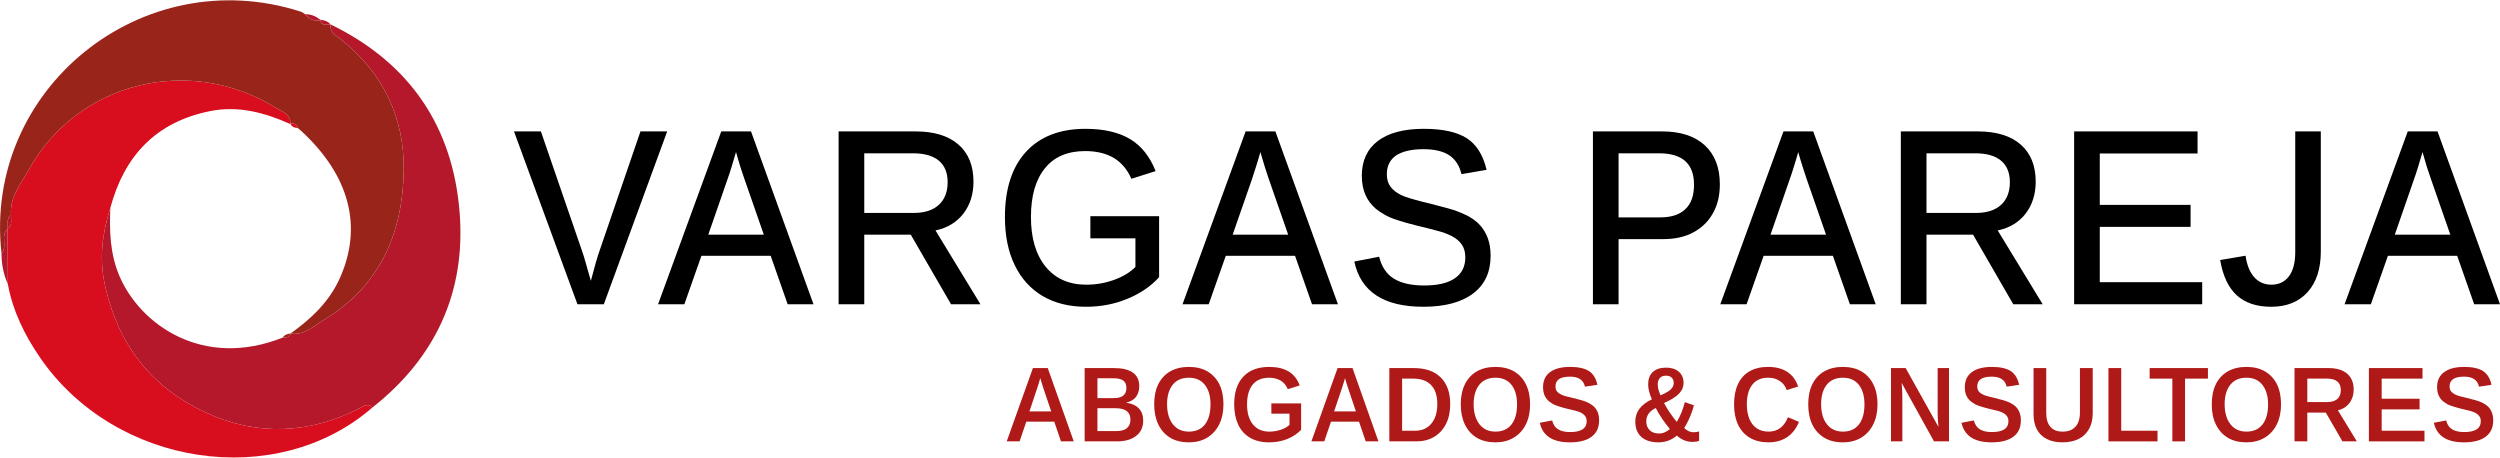 <?xml version="1.0" encoding="UTF-8"?> <svg xmlns="http://www.w3.org/2000/svg" xmlns:xlink="http://www.w3.org/1999/xlink" xml:space="preserve" width="284px" height="52px" version="1.1" style="shape-rendering:geometricPrecision; text-rendering:geometricPrecision; image-rendering:optimizeQuality; fill-rule:evenodd; clip-rule:evenodd" viewBox="0 0 279.72 51.15"> <defs> <style type="text/css"> .fil3 {fill:black;fill-rule:nonzero} .fil2 {fill:#99241A;fill-rule:nonzero} .fil4 {fill:#AF1917;fill-rule:nonzero} .fil1 {fill:#B5182A;fill-rule:nonzero} .fil0 {fill:#D80E1F;fill-rule:nonzero} </style> </defs> <g id="Capa_x0020_1">  <path class="fil0" d="M41.67 45.56c-10.74,9.35 -28.81,6.64 -37.2,-5.6 -1.72,-2.51 -3.04,-5.19 -3.59,-8.2 -0.01,-2.06 -0.02,-4.11 -0.03,-6.17l0.02 -0.04c0.56,-0.42 0.33,-1.02 0.36,-1.55 -0.14,-1.98 1.1,-3.45 1.97,-5.01 5.49,-9.9 18.05,-12.95 27.72,-6.93 0.62,0.39 1.65,0.68 1.57,1.79 -2.86,-1.28 -5.82,-2.09 -8.98,-1.45 -6.06,1.21 -9.6,5.01 -11.16,10.81 -0.91,2.92 -1.3,5.69 -0.56,8.88 1.52,6.64 5.27,11.28 11.26,14.05 5.71,2.64 11.57,2.39 17.22,-0.51 0.49,-0.25 0.9,-0.58 1.4,-0.07z"></path> <path class="fil1" d="M41.67 45.56c-0.5,-0.51 -0.91,-0.18 -1.4,0.07 -5.65,2.9 -11.51,3.15 -17.22,0.51 -5.99,-2.77 -9.74,-7.41 -11.26,-14.05 -0.74,-3.19 -0.35,-5.96 0.56,-8.88 -0.12,2.62 -0.04,5.19 1.03,7.68 2.33,5.41 9.33,10.39 18.25,6.85 0.39,0.01 0.75,-0.02 0.91,-0.47l-0.03 0.01c1.53,0.24 2.53,-0.79 3.69,-1.49 6.34,-3.82 8.87,-9.79 8.97,-16.75 0.09,-5.88 -2.29,-10.92 -7.04,-14.67 -0.57,-0.45 -1.25,-0.8 -1.16,-1.68 8.88,4.3 13.72,11.47 14.46,21.1 0.69,8.86 -2.69,16.2 -9.76,21.77z"></path> <path class="fil2" d="M36.97 2.69c-0.09,0.88 0.59,1.23 1.16,1.68 4.75,3.75 7.13,8.79 7.04,14.67 -0.1,6.96 -2.63,12.93 -8.97,16.75 -1.16,0.7 -2.16,1.73 -3.69,1.49 2.33,-1.66 4.36,-3.58 5.54,-6.25 2.54,-5.73 1.06,-11.4 -4.29,-16.36 -0.18,-0.15 -0.35,-0.3 -0.52,-0.45l0.06 0.08c-0.08,-0.47 -0.39,-0.55 -0.8,-0.49l-0.01 0.04c0.08,-1.11 -0.95,-1.4 -1.57,-1.79 -9.67,-6.02 -22.23,-2.97 -27.72,6.93 -0.87,1.56 -2.11,3.03 -1.97,5.01 -0.53,0.42 -0.33,1.01 -0.36,1.55 0,0 -0.02,0.04 -0.02,0.04 -0.85,0.77 0.03,1.95 -0.68,2.75 -2.08,-18.39 15.72,-32.78 33.48,-27.07 0.18,0.05 0.33,0.19 0.5,0.29 0.45,0.51 0.97,0.86 1.71,0.65 0,0 -0.03,-0.04 -0.03,-0.04 0.12,0.73 0.67,0.55 1.15,0.54l-0.01 -0.02z"></path> <path class="fil1" d="M0.17 28.34c0.71,-0.8 -0.17,-1.98 0.68,-2.75 0.01,2.06 0.02,4.11 0.03,6.17 -0.49,-1.09 -0.71,-2.23 -0.71,-3.42z"></path> <path class="fil1" d="M35.86 2.21c-0.74,0.21 -1.26,-0.14 -1.71,-0.65 0.65,-0.01 1.22,0.22 1.71,0.65z"></path> <path class="fil1" d="M36.98 2.71c-0.48,0.01 -1.03,0.19 -1.15,-0.54 0.43,0.07 0.87,0.15 1.15,0.54z"></path> <path class="fil1" d="M0.87 25.55c0.03,-0.54 -0.17,-1.13 0.36,-1.56 -0.03,0.54 0.2,1.14 -0.36,1.56z"></path> <path class="fil2" d="M31.63 37.74c0.21,-0.32 0.54,-0.42 0.91,-0.47 -0.16,0.45 -0.52,0.48 -0.91,0.47z"></path> <path class="fil0" d="M33.3 14.3c-0.35,-0.04 -0.66,-0.13 -0.8,-0.49 0.4,-0.06 0.72,0.02 0.8,0.49z"></path> <path class="fil0" d="M33.76 14.67c-0.18,-0.15 -0.35,-0.3 -0.52,-0.45 0.17,0.15 0.34,0.3 0.52,0.45z"></path> <path class="fil3" d="M74.65 14.67l-7.09 19.34 -2.95 0 -7.1 -19.34 3.01 0 4.55 13.22c0.18,0.5 0.35,1.05 0.51,1.64 0.17,0.59 0.34,1.21 0.53,1.86 0.2,-0.76 0.39,-1.43 0.55,-2.02 0.17,-0.58 0.32,-1.08 0.47,-1.48l4.53 -13.22 2.99 0z"></path> <path class="fil3" d="M82.35 16.98c-0.13,0.46 -0.29,0.99 -0.47,1.58 -0.18,0.59 -0.34,1.08 -0.48,1.46l-2.15 6.2 6.21 0 -2.19 -6.29c-0.12,-0.34 -0.26,-0.77 -0.43,-1.28 -0.16,-0.52 -0.32,-1.08 -0.49,-1.67zm-3.87 11.61l-1.91 5.42 -2.94 0 7.07 -19.34 3.33 0 6.99 19.34 -2.89 0 -1.9 -5.42 -7.75 0z"></path> <path class="fil3" d="M106.03 20.35c0,-1.06 -0.33,-1.86 -0.99,-2.41 -0.66,-0.55 -1.62,-0.82 -2.88,-0.82l-5.46 0 0 6.67 5.56 0c1.21,0 2.14,-0.31 2.79,-0.91 0.65,-0.6 0.98,-1.45 0.98,-2.53zm-9.33 5.87l0 7.79 -2.87 0 0 -19.34 8.62 0c2.07,0 3.66,0.49 4.79,1.47 1.12,0.98 1.68,2.36 1.68,4.15 0,1.41 -0.38,2.6 -1.13,3.58 -0.76,0.98 -1.8,1.6 -3.12,1.88l5.03 8.26 -3.29 0 -4.51 -7.79 -5.2 0z"></path> <path class="fil3" d="M121.55 31.82c1.11,0 2.15,-0.19 3.13,-0.55 0.99,-0.36 1.77,-0.84 2.36,-1.43l0 -3.21 -5.04 0 0 -2.47 7.69 0 0 6.82c-0.95,1.04 -2.14,1.85 -3.58,2.43 -1.43,0.59 -2.96,0.88 -4.6,0.88 -1.89,0 -3.52,-0.41 -4.87,-1.21 -1.35,-0.81 -2.39,-1.96 -3.11,-3.46 -0.73,-1.5 -1.09,-3.29 -1.09,-5.37 0,-3.15 0.79,-5.59 2.36,-7.3 1.57,-1.71 3.79,-2.57 6.66,-2.57 2.03,0 3.69,0.38 4.97,1.14 1.27,0.76 2.23,1.96 2.87,3.59l-2.71 0.86c-0.47,-1.06 -1.13,-1.84 -2,-2.35 -0.86,-0.5 -1.92,-0.75 -3.17,-0.75 -1.97,0 -3.48,0.64 -4.51,1.93 -1.04,1.28 -1.56,3.1 -1.56,5.45 0,2.36 0.55,4.21 1.64,5.55 1.09,1.34 2.61,2.02 4.56,2.02z"></path> <path class="fil3" d="M141.02 16.98c-0.13,0.46 -0.28,0.99 -0.47,1.58 -0.18,0.59 -0.34,1.08 -0.47,1.46l-2.16 6.2 6.21 0 -2.19 -6.29c-0.12,-0.34 -0.26,-0.77 -0.42,-1.28 -0.16,-0.52 -0.33,-1.08 -0.5,-1.67zm-3.87 11.61l-1.91 5.42 -2.93 0 7.06 -19.34 3.33 0 7 19.34 -2.9 0 -1.9 -5.42 -7.75 0z"></path> <path class="fil3" d="M166.78 28.59c0,1.82 -0.65,3.23 -1.95,4.21 -1.31,0.99 -3.16,1.49 -5.58,1.49 -4.43,0 -7,-1.69 -7.72,-5.06l2.78 -0.54c0.27,1.11 0.81,1.93 1.64,2.45 0.83,0.51 1.96,0.77 3.4,0.77 1.49,0 2.63,-0.26 3.42,-0.8 0.78,-0.53 1.18,-1.31 1.18,-2.34 0,-0.61 -0.14,-1.1 -0.42,-1.48 -0.28,-0.39 -0.67,-0.7 -1.18,-0.95 -0.42,-0.21 -0.93,-0.4 -1.56,-0.56 -0.62,-0.17 -1.33,-0.35 -2.14,-0.54 -0.93,-0.23 -1.69,-0.44 -2.28,-0.64 -0.6,-0.19 -1.08,-0.4 -1.46,-0.62 -0.37,-0.21 -0.7,-0.44 -0.99,-0.67 -0.5,-0.43 -0.88,-0.94 -1.14,-1.53 -0.27,-0.6 -0.41,-1.32 -0.41,-2.14 0,-1.69 0.6,-2.99 1.79,-3.9 1.19,-0.9 2.9,-1.36 5.14,-1.36 2.11,0 3.71,0.35 4.81,1.05 1.09,0.7 1.83,1.88 2.22,3.54l-2.81 0.48c-0.23,-0.96 -0.69,-1.67 -1.38,-2.12 -0.68,-0.44 -1.64,-0.67 -2.88,-0.67 -1.33,0 -2.35,0.24 -3.05,0.7 -0.69,0.47 -1.04,1.17 -1.04,2.1 0,0.57 0.14,1.04 0.41,1.4 0.28,0.37 0.68,0.68 1.21,0.94 0.5,0.24 1.56,0.56 3.18,0.94 0.73,0.19 1.43,0.37 2.09,0.55 0.65,0.18 1.24,0.4 1.77,0.65 0.36,0.15 0.69,0.34 1,0.55 0.31,0.22 0.58,0.46 0.81,0.72 0.36,0.41 0.64,0.9 0.84,1.45 0.2,0.55 0.3,1.2 0.3,1.93z"></path> <path class="fil3" d="M189.54 20.63c0,-2.34 -1.3,-3.51 -3.91,-3.51l-4.53 0 0 7.17 4.64 0c1.25,0 2.19,-0.3 2.83,-0.92 0.65,-0.61 0.97,-1.52 0.97,-2.74zm2.89 -0.04c0,1.23 -0.25,2.31 -0.77,3.23 -0.51,0.92 -1.24,1.63 -2.18,2.14 -0.94,0.51 -2.06,0.76 -3.36,0.76l-5.02 0 0 7.29 -2.87 0 0 -19.34 7.74 0c2.05,0 3.65,0.52 4.77,1.55 1.13,1.04 1.69,2.49 1.69,4.37z"></path> <path class="fil3" d="M201.2 16.98c-0.13,0.46 -0.28,0.99 -0.47,1.58 -0.18,0.59 -0.34,1.08 -0.48,1.46l-2.15 6.2 6.21 0 -2.19 -6.29c-0.12,-0.34 -0.26,-0.77 -0.42,-1.28 -0.17,-0.52 -0.33,-1.08 -0.5,-1.67zm-3.87 11.61l-1.91 5.42 -2.94 0 7.07 -19.34 3.33 0 6.99 19.34 -2.89 0 -1.9 -5.42 -7.75 0z"></path> <path class="fil3" d="M224.88 20.35c0,-1.06 -0.33,-1.86 -0.99,-2.41 -0.66,-0.55 -1.62,-0.82 -2.88,-0.82l-5.46 0 0 6.67 5.56 0c1.21,0 2.14,-0.31 2.79,-0.91 0.65,-0.6 0.98,-1.45 0.98,-2.53zm-9.33 5.87l0 7.79 -2.87 0 0 -19.34 8.62 0c2.07,0 3.67,0.49 4.79,1.47 1.12,0.98 1.68,2.36 1.68,4.15 0,1.41 -0.38,2.6 -1.13,3.58 -0.76,0.98 -1.8,1.6 -3.12,1.88l5.03 8.26 -3.29 0 -4.5 -7.79 -5.21 0z"></path> <polygon class="fil3" points="246.4,31.54 246.4,34.01 232.07,34.01 232.07,14.67 245.88,14.67 245.88,17.14 234.94,17.14 234.94,22.89 245.1,22.89 245.1,25.35 234.94,25.35 234.94,31.54 "></polygon> <path class="fil3" d="M259.67 14.67l0 13.45c0,1.92 -0.49,3.43 -1.48,4.53 -0.98,1.09 -2.34,1.64 -4.07,1.64 -1.64,0 -2.92,-0.43 -3.86,-1.29 -0.93,-0.85 -1.55,-2.17 -1.85,-3.94l2.84 -0.48c0.15,1.04 0.47,1.84 0.97,2.4 0.5,0.56 1.14,0.84 1.92,0.84 0.84,0 1.49,-0.31 1.96,-0.93 0.47,-0.62 0.71,-1.52 0.71,-2.7l0 -13.52 2.86 0z"></path> <path class="fil3" d="M271.05 16.98c-0.13,0.46 -0.29,0.99 -0.47,1.58 -0.18,0.59 -0.34,1.08 -0.48,1.46l-2.15 6.2 6.21 0 -2.19 -6.29c-0.12,-0.34 -0.26,-0.77 -0.43,-1.28 -0.16,-0.52 -0.32,-1.08 -0.49,-1.67zm-3.87 11.61l-1.91 5.42 -2.94 0 7.07 -19.34 3.33 0 6.99 19.34 -2.89 0 -1.9 -5.42 -7.75 0z"></path> <path class="fil4" d="M114.83 47.15l-0.75 2.2 -1.44 0 2.93 -8.2 1.66 0 2.91 8.2 -1.43 0 -0.75 -2.2 -3.13 0zm1.56 -4.88c-0.04,0.17 -0.1,0.38 -0.17,0.61 -0.08,0.23 -0.13,0.41 -0.18,0.54l-0.86 2.58 2.44 0 -0.89 -2.63c-0.05,-0.15 -0.1,-0.32 -0.16,-0.51 -0.06,-0.19 -0.12,-0.39 -0.18,-0.59z"></path> <path id="1" class="fil4" d="M127.91 47.02c0,0.73 -0.26,1.31 -0.78,1.71 -0.51,0.41 -1.23,0.62 -2.15,0.62l-3.62 0 0 -8.2 3.29 0c0.93,0 1.63,0.17 2.11,0.51 0.47,0.34 0.71,0.85 0.71,1.52 0,0.48 -0.13,0.87 -0.37,1.2 -0.25,0.32 -0.62,0.53 -1.11,0.65 0.62,0.07 1.1,0.29 1.43,0.63 0.33,0.35 0.49,0.8 0.49,1.36zm-1.88 -3.64c0,-0.39 -0.12,-0.67 -0.36,-0.84 -0.25,-0.17 -0.6,-0.25 -1.07,-0.25l-1.81 0 0 2.22 1.82 0c0.49,0 0.84,-0.09 1.07,-0.28 0.23,-0.19 0.35,-0.47 0.35,-0.85zm0.45 3.52c0,-0.84 -0.56,-1.26 -1.68,-1.26l-2.01 0 0 2.56 2.08 0c0.56,0 0.97,-0.11 1.22,-0.33 0.26,-0.22 0.39,-0.54 0.39,-0.97z"></path> <path id="2" class="fil4" d="M136.89 45.21c0,0.86 -0.16,1.61 -0.48,2.25 -0.32,0.64 -0.77,1.13 -1.35,1.48 -0.58,0.35 -1.27,0.52 -2.05,0.52 -0.8,0 -1.5,-0.17 -2.07,-0.51 -0.58,-0.35 -1.02,-0.84 -1.33,-1.47 -0.31,-0.64 -0.47,-1.4 -0.47,-2.27 0,-0.88 0.15,-1.63 0.46,-2.26 0.31,-0.62 0.76,-1.1 1.33,-1.43 0.58,-0.33 1.28,-0.5 2.09,-0.5 0.81,0 1.5,0.17 2.08,0.5 0.57,0.34 1.02,0.82 1.33,1.44 0.31,0.63 0.46,1.38 0.46,2.25zm-1.45 0c0,-0.93 -0.21,-1.66 -0.64,-2.19 -0.42,-0.53 -1.01,-0.79 -1.78,-0.79 -0.78,0 -1.38,0.26 -1.8,0.78 -0.43,0.53 -0.64,1.26 -0.64,2.2 0,0.62 0.1,1.16 0.29,1.62 0.2,0.46 0.48,0.81 0.84,1.06 0.36,0.25 0.8,0.37 1.3,0.37 0.78,0 1.38,-0.26 1.8,-0.79 0.42,-0.54 0.63,-1.29 0.63,-2.26z"></path> <path id="3" class="fil4" d="M142.03 48.26c0.44,0 0.87,-0.07 1.28,-0.21 0.41,-0.14 0.73,-0.32 0.97,-0.55l0 -1.25 -2.03 0 0 -1.15 3.33 0 0 2.95c-0.41,0.44 -0.93,0.79 -1.56,1.04 -0.64,0.25 -1.31,0.37 -2.02,0.37 -0.83,0 -1.53,-0.17 -2.11,-0.5 -0.59,-0.34 -1.03,-0.82 -1.34,-1.46 -0.3,-0.64 -0.46,-1.4 -0.46,-2.29 0,-1.35 0.34,-2.38 1.02,-3.1 0.67,-0.72 1.64,-1.09 2.9,-1.09 0.89,0 1.61,0.17 2.17,0.51 0.57,0.34 0.98,0.86 1.24,1.56l-1.33 0.42c-0.18,-0.43 -0.45,-0.75 -0.8,-0.96 -0.36,-0.21 -0.79,-0.32 -1.29,-0.32 -0.8,0 -1.42,0.26 -1.84,0.77 -0.42,0.52 -0.63,1.25 -0.63,2.21 0,0.96 0.22,1.71 0.66,2.25 0.44,0.53 1.05,0.8 1.84,0.8z"></path> <path id="4" class="fil4" d="M148.92 47.15l-0.75 2.2 -1.44 0 2.93 -8.2 1.67 0 2.9 8.2 -1.42 0 -0.75 -2.2 -3.14 0zm1.57 -4.88c-0.04,0.17 -0.1,0.38 -0.18,0.61 -0.07,0.23 -0.13,0.41 -0.17,0.54l-0.87 2.58 2.44 0 -0.88 -2.63c-0.05,-0.15 -0.11,-0.32 -0.17,-0.51 -0.05,-0.19 -0.11,-0.39 -0.17,-0.59z"></path> <path id="5" class="fil4" d="M162.26 45.18c0,0.87 -0.16,1.62 -0.48,2.24 -0.32,0.62 -0.76,1.09 -1.32,1.43 -0.57,0.33 -1.22,0.5 -1.96,0.5l-3.05 0 0 -8.2 2.72 0c1.3,0 2.31,0.34 3.02,1.04 0.71,0.7 1.07,1.69 1.07,2.99zm-1.44 0c0,-0.93 -0.23,-1.64 -0.69,-2.12 -0.46,-0.49 -1.13,-0.73 -1.99,-0.73l-1.26 0 0 5.83 1.49 0c0.5,0 0.93,-0.12 1.3,-0.36 0.36,-0.24 0.65,-0.59 0.85,-1.03 0.2,-0.45 0.3,-0.98 0.3,-1.59z"></path> <path id="6" class="fil4" d="M171.2 45.21c0,0.86 -0.16,1.61 -0.48,2.25 -0.32,0.64 -0.77,1.13 -1.36,1.48 -0.58,0.35 -1.26,0.52 -2.05,0.52 -0.8,0 -1.49,-0.17 -2.07,-0.51 -0.58,-0.35 -1.02,-0.84 -1.33,-1.47 -0.31,-0.64 -0.47,-1.4 -0.47,-2.27 0,-0.88 0.16,-1.63 0.47,-2.26 0.31,-0.62 0.75,-1.1 1.33,-1.43 0.58,-0.33 1.27,-0.5 2.08,-0.5 0.81,0 1.5,0.17 2.08,0.5 0.58,0.34 1.02,0.82 1.33,1.44 0.31,0.63 0.47,1.38 0.47,2.25zm-1.46 0c0,-0.93 -0.21,-1.66 -0.63,-2.19 -0.42,-0.53 -1.02,-0.79 -1.79,-0.79 -0.77,0 -1.37,0.26 -1.8,0.78 -0.42,0.53 -0.64,1.26 -0.64,2.2 0,0.62 0.1,1.16 0.3,1.62 0.19,0.46 0.47,0.81 0.83,1.06 0.37,0.25 0.8,0.37 1.3,0.37 0.78,0 1.38,-0.26 1.8,-0.79 0.42,-0.54 0.63,-1.29 0.63,-2.26z"></path> <path id="7" class="fil4" d="M178.92 47.02c0,0.79 -0.28,1.39 -0.84,1.81 -0.56,0.42 -1.37,0.63 -2.42,0.63 -1.94,0 -3.06,-0.73 -3.37,-2.19l1.38 -0.26c0.11,0.46 0.33,0.79 0.66,0.99 0.33,0.21 0.78,0.31 1.36,0.31 0.61,0 1.06,-0.1 1.37,-0.3 0.31,-0.2 0.47,-0.51 0.47,-0.91 0,-0.25 -0.06,-0.44 -0.19,-0.6 -0.12,-0.16 -0.3,-0.29 -0.52,-0.39 -0.15,-0.07 -0.35,-0.14 -0.59,-0.2 -0.25,-0.06 -0.55,-0.14 -0.89,-0.21 -0.39,-0.1 -0.71,-0.19 -0.94,-0.27 -0.24,-0.07 -0.43,-0.15 -0.57,-0.22 -0.15,-0.08 -0.29,-0.17 -0.41,-0.26 -0.24,-0.17 -0.43,-0.4 -0.57,-0.67 -0.13,-0.27 -0.2,-0.61 -0.2,-1 0,-0.72 0.26,-1.28 0.77,-1.67 0.52,-0.39 1.27,-0.59 2.26,-0.59 0.93,0 1.63,0.16 2.1,0.46 0.48,0.31 0.79,0.82 0.95,1.54l-1.39 0.21c-0.09,-0.38 -0.27,-0.66 -0.54,-0.84 -0.27,-0.19 -0.66,-0.28 -1.15,-0.28 -0.53,0 -0.93,0.09 -1.21,0.27 -0.27,0.19 -0.4,0.46 -0.4,0.82 0,0.22 0.05,0.41 0.17,0.56 0.11,0.14 0.27,0.26 0.49,0.36 0.2,0.11 0.63,0.23 1.3,0.38 0.34,0.08 0.65,0.17 0.93,0.24 0.27,0.08 0.5,0.16 0.69,0.25 0.16,0.07 0.3,0.15 0.43,0.24 0.13,0.08 0.25,0.18 0.34,0.28 0.17,0.18 0.3,0.39 0.4,0.64 0.09,0.25 0.13,0.54 0.13,0.87z"></path> <path id="8" class="fil4" d="M182.97 47.13c0,-0.53 0.15,-1 0.45,-1.41 0.3,-0.41 0.77,-0.77 1.41,-1.08 -0.13,-0.27 -0.24,-0.55 -0.31,-0.85 -0.08,-0.29 -0.11,-0.56 -0.11,-0.82 0,-0.6 0.17,-1.06 0.52,-1.38 0.35,-0.33 0.85,-0.49 1.5,-0.49 0.59,0 1.06,0.15 1.41,0.46 0.35,0.3 0.53,0.72 0.53,1.24 0,0.29 -0.07,0.55 -0.2,0.79 -0.13,0.24 -0.33,0.47 -0.59,0.67 -0.15,0.12 -0.34,0.25 -0.57,0.38 -0.23,0.13 -0.5,0.27 -0.82,0.42 0.37,0.72 0.85,1.42 1.42,2.11 0.39,-0.63 0.69,-1.36 0.9,-2.21l1.02 0.36c-0.24,0.91 -0.6,1.76 -1.09,2.54 0.33,0.31 0.67,0.47 1.03,0.47 0.25,0 0.46,-0.03 0.64,-0.09l0 1.05c-0.2,0.08 -0.44,0.12 -0.73,0.12 -0.32,0 -0.63,-0.05 -0.93,-0.18 -0.3,-0.12 -0.58,-0.29 -0.83,-0.53 -0.6,0.51 -1.28,0.76 -2.06,0.76 -0.82,0 -1.46,-0.2 -1.92,-0.61 -0.45,-0.41 -0.67,-0.98 -0.67,-1.72zm4.3 -4.32c0,-0.24 -0.07,-0.44 -0.23,-0.59 -0.15,-0.15 -0.36,-0.22 -0.62,-0.22 -0.31,0 -0.54,0.08 -0.7,0.26 -0.16,0.18 -0.24,0.42 -0.24,0.72 0,0.37 0.11,0.78 0.32,1.22 0.41,-0.19 0.72,-0.34 0.9,-0.47 0.19,-0.13 0.33,-0.27 0.43,-0.42 0.09,-0.15 0.14,-0.32 0.14,-0.5zm-0.43 5.16c-0.33,-0.39 -0.62,-0.78 -0.88,-1.17 -0.27,-0.39 -0.5,-0.79 -0.7,-1.18 -0.71,0.34 -1.06,0.84 -1.06,1.49 0,0.42 0.13,0.75 0.38,0.99 0.25,0.25 0.6,0.37 1.03,0.37 0.25,0 0.48,-0.05 0.69,-0.15 0.21,-0.1 0.39,-0.21 0.54,-0.35z"></path> <path id="9" class="fil4" d="M197.89 48.26c1.01,0 1.73,-0.54 2.16,-1.61l1.23 0.52c-0.31,0.77 -0.76,1.34 -1.34,1.72 -0.58,0.38 -1.27,0.57 -2.07,0.57 -0.81,0 -1.5,-0.17 -2.08,-0.51 -0.57,-0.34 -1.01,-0.82 -1.32,-1.46 -0.3,-0.64 -0.45,-1.4 -0.45,-2.28 0,-0.89 0.15,-1.65 0.44,-2.27 0.29,-0.62 0.72,-1.1 1.29,-1.43 0.57,-0.32 1.26,-0.49 2.07,-0.49 0.88,0 1.6,0.19 2.16,0.56 0.57,0.37 0.97,0.92 1.21,1.64l-1.28 0.39c-0.14,-0.43 -0.4,-0.77 -0.77,-1.01 -0.36,-0.25 -0.8,-0.37 -1.3,-0.37 -0.77,0 -1.36,0.25 -1.77,0.77 -0.41,0.51 -0.62,1.25 -0.62,2.21 0,0.64 0.1,1.19 0.29,1.64 0.19,0.46 0.47,0.8 0.83,1.05 0.36,0.24 0.8,0.36 1.32,0.36z"></path> <path id="10" class="fil4" d="M210.07 45.21c0,0.86 -0.16,1.61 -0.48,2.25 -0.32,0.64 -0.77,1.13 -1.35,1.48 -0.58,0.35 -1.27,0.52 -2.05,0.52 -0.81,0 -1.5,-0.17 -2.07,-0.51 -0.58,-0.35 -1.03,-0.84 -1.34,-1.47 -0.31,-0.64 -0.46,-1.4 -0.46,-2.27 0,-0.88 0.15,-1.63 0.46,-2.26 0.31,-0.62 0.75,-1.1 1.33,-1.43 0.58,-0.33 1.28,-0.5 2.09,-0.5 0.8,0 1.5,0.17 2.07,0.5 0.58,0.34 1.02,0.82 1.33,1.44 0.32,0.63 0.47,1.38 0.47,2.25zm-1.46 0c0,-0.93 -0.21,-1.66 -0.63,-2.19 -0.42,-0.53 -1.02,-0.79 -1.78,-0.79 -0.78,0 -1.38,0.26 -1.81,0.78 -0.42,0.53 -0.63,1.26 -0.63,2.2 0,0.62 0.1,1.16 0.29,1.62 0.2,0.46 0.48,0.81 0.84,1.06 0.36,0.25 0.79,0.37 1.3,0.37 0.77,0 1.37,-0.26 1.79,-0.79 0.42,-0.54 0.63,-1.29 0.63,-2.26z"></path> <path id="11" class="fil4" d="M212.85 44.31l0 5.04 -1.27 0 0 -8.2 1.64 0 3.67 6.58c-0.06,-0.65 -0.09,-1.18 -0.09,-1.61l0 -4.97 1.27 0 0 8.2 -1.68 0 -3.62 -6.54c0.02,0.29 0.04,0.56 0.06,0.81 0.01,0.25 0.02,0.48 0.02,0.69z"></path> <path id="12" class="fil4" d="M226.11 47.02c0,0.79 -0.28,1.39 -0.84,1.81 -0.56,0.42 -1.37,0.63 -2.43,0.63 -1.93,0 -3.05,-0.73 -3.37,-2.19l1.38 -0.26c0.12,0.46 0.34,0.79 0.66,0.99 0.34,0.21 0.79,0.31 1.37,0.31 0.61,0 1.06,-0.1 1.37,-0.3 0.31,-0.2 0.47,-0.51 0.47,-0.91 0,-0.25 -0.06,-0.44 -0.19,-0.6 -0.12,-0.16 -0.3,-0.29 -0.52,-0.39 -0.15,-0.07 -0.35,-0.14 -0.59,-0.2 -0.25,-0.06 -0.55,-0.14 -0.89,-0.21 -0.39,-0.1 -0.71,-0.19 -0.94,-0.27 -0.24,-0.07 -0.43,-0.15 -0.58,-0.22 -0.14,-0.08 -0.28,-0.17 -0.4,-0.26 -0.25,-0.17 -0.44,-0.4 -0.57,-0.67 -0.14,-0.27 -0.2,-0.61 -0.2,-1 0,-0.72 0.26,-1.28 0.77,-1.67 0.52,-0.39 1.27,-0.59 2.26,-0.59 0.92,0 1.63,0.16 2.1,0.46 0.47,0.31 0.79,0.82 0.95,1.54l-1.39 0.21c-0.1,-0.38 -0.27,-0.66 -0.55,-0.84 -0.27,-0.19 -0.65,-0.28 -1.14,-0.28 -0.53,0 -0.94,0.09 -1.21,0.27 -0.27,0.19 -0.4,0.46 -0.4,0.82 0,0.22 0.05,0.41 0.17,0.56 0.11,0.14 0.27,0.26 0.49,0.36 0.2,0.11 0.63,0.23 1.3,0.38 0.34,0.08 0.65,0.17 0.93,0.24 0.27,0.08 0.5,0.16 0.69,0.25 0.16,0.07 0.3,0.15 0.43,0.24 0.13,0.08 0.24,0.18 0.34,0.28 0.17,0.18 0.3,0.39 0.39,0.64 0.1,0.25 0.14,0.54 0.14,0.87z"></path> <path id="13" class="fil4" d="M230.77 49.46c-0.69,0 -1.27,-0.12 -1.75,-0.37 -0.49,-0.24 -0.86,-0.6 -1.11,-1.07 -0.26,-0.48 -0.38,-1.05 -0.38,-1.72l0 -5.15 1.42 0 0 5.03c0,0.68 0.16,1.2 0.47,1.55 0.31,0.36 0.77,0.53 1.37,0.53 0.62,0 1.09,-0.18 1.43,-0.55 0.33,-0.36 0.5,-0.89 0.5,-1.59l0 -4.97 1.43 0 0 5.06c0,0.68 -0.14,1.27 -0.41,1.75 -0.27,0.49 -0.66,0.86 -1.16,1.12 -0.51,0.25 -1.11,0.38 -1.81,0.38z"></path> <polygon id="14" class="fil4" points="241.4,48.16 241.4,49.35 235.91,49.35 235.91,41.15 237.34,41.15 237.34,48.16 "></polygon> <polygon id="15" class="fil4" points="244.48,42.33 244.48,49.35 243.06,49.35 243.06,42.33 240.52,42.33 240.52,41.15 247.04,41.15 247.04,42.33 "></polygon> <path id="16" class="fil4" d="M255.22 45.21c0,0.86 -0.16,1.61 -0.48,2.25 -0.32,0.64 -0.77,1.13 -1.35,1.48 -0.58,0.35 -1.27,0.52 -2.05,0.52 -0.8,0 -1.5,-0.17 -2.07,-0.51 -0.58,-0.35 -1.02,-0.84 -1.33,-1.47 -0.32,-0.64 -0.47,-1.4 -0.47,-2.27 0,-0.88 0.15,-1.63 0.46,-2.26 0.31,-0.62 0.76,-1.1 1.33,-1.43 0.58,-0.33 1.28,-0.5 2.09,-0.5 0.81,0 1.5,0.17 2.07,0.5 0.58,0.34 1.03,0.82 1.34,1.44 0.31,0.63 0.46,1.38 0.46,2.25zm-1.45 0c0,-0.93 -0.22,-1.66 -0.64,-2.19 -0.42,-0.53 -1.01,-0.79 -1.78,-0.79 -0.78,0 -1.38,0.26 -1.8,0.78 -0.43,0.53 -0.64,1.26 -0.64,2.2 0,0.62 0.1,1.16 0.29,1.62 0.2,0.46 0.48,0.81 0.84,1.06 0.36,0.25 0.79,0.37 1.3,0.37 0.78,0 1.38,-0.26 1.8,-0.79 0.42,-0.54 0.63,-1.29 0.63,-2.26z"></path> <path id="17" class="fil4" d="M258.16 46.13l0 3.22 -1.43 0 0 -8.2 3.79 0c0.9,0 1.6,0.21 2.09,0.62 0.49,0.42 0.74,1.02 0.74,1.78 0,0.59 -0.16,1.09 -0.48,1.51 -0.31,0.42 -0.74,0.69 -1.29,0.81l2.12 3.48 -1.61 0 -1.86 -3.22 -2.07 0zm3.75 -2.52c0,-0.42 -0.13,-0.74 -0.39,-0.96 -0.26,-0.21 -0.64,-0.32 -1.15,-0.32l-2.21 0 0 2.62 2.25 0c0.49,0 0.86,-0.12 1.12,-0.35 0.25,-0.23 0.38,-0.57 0.38,-0.99z"></path> <polygon id="18" class="fil4" points="271.27,48.16 271.27,49.35 265.05,49.35 265.05,41.15 271.05,41.15 271.05,42.33 266.48,42.33 266.48,44.58 270.72,44.58 270.72,45.77 266.48,45.77 266.48,48.16 "></polygon> <path id="19" class="fil4" d="M278.96 47.02c0,0.79 -0.28,1.39 -0.84,1.81 -0.56,0.42 -1.37,0.63 -2.43,0.63 -1.93,0 -3.05,-0.73 -3.37,-2.19l1.38 -0.26c0.11,0.46 0.33,0.79 0.66,0.99 0.33,0.21 0.79,0.31 1.37,0.31 0.6,0 1.06,-0.1 1.37,-0.3 0.31,-0.2 0.47,-0.51 0.47,-0.91 0,-0.25 -0.06,-0.44 -0.19,-0.6 -0.12,-0.16 -0.3,-0.29 -0.53,-0.39 -0.14,-0.07 -0.34,-0.14 -0.59,-0.2 -0.25,-0.06 -0.54,-0.14 -0.88,-0.21 -0.39,-0.1 -0.71,-0.19 -0.95,-0.27 -0.23,-0.07 -0.42,-0.15 -0.57,-0.22 -0.14,-0.08 -0.28,-0.17 -0.4,-0.26 -0.25,-0.17 -0.44,-0.4 -0.57,-0.67 -0.14,-0.27 -0.21,-0.61 -0.21,-1 0,-0.72 0.26,-1.28 0.78,-1.67 0.52,-0.39 1.27,-0.59 2.26,-0.59 0.92,0 1.62,0.16 2.1,0.46 0.47,0.31 0.79,0.82 0.95,1.54l-1.4 0.21c-0.09,-0.38 -0.27,-0.66 -0.54,-0.84 -0.27,-0.19 -0.65,-0.28 -1.14,-0.28 -0.54,0 -0.94,0.09 -1.21,0.27 -0.27,0.19 -0.4,0.46 -0.4,0.82 0,0.22 0.05,0.41 0.16,0.56 0.12,0.14 0.28,0.26 0.49,0.36 0.21,0.11 0.64,0.23 1.3,0.38 0.35,0.08 0.66,0.17 0.93,0.24 0.28,0.08 0.51,0.16 0.7,0.25 0.16,0.07 0.3,0.15 0.43,0.24 0.13,0.08 0.24,0.18 0.34,0.28 0.17,0.18 0.3,0.39 0.39,0.64 0.09,0.25 0.14,0.54 0.14,0.87z"></path> </g> </svg> 